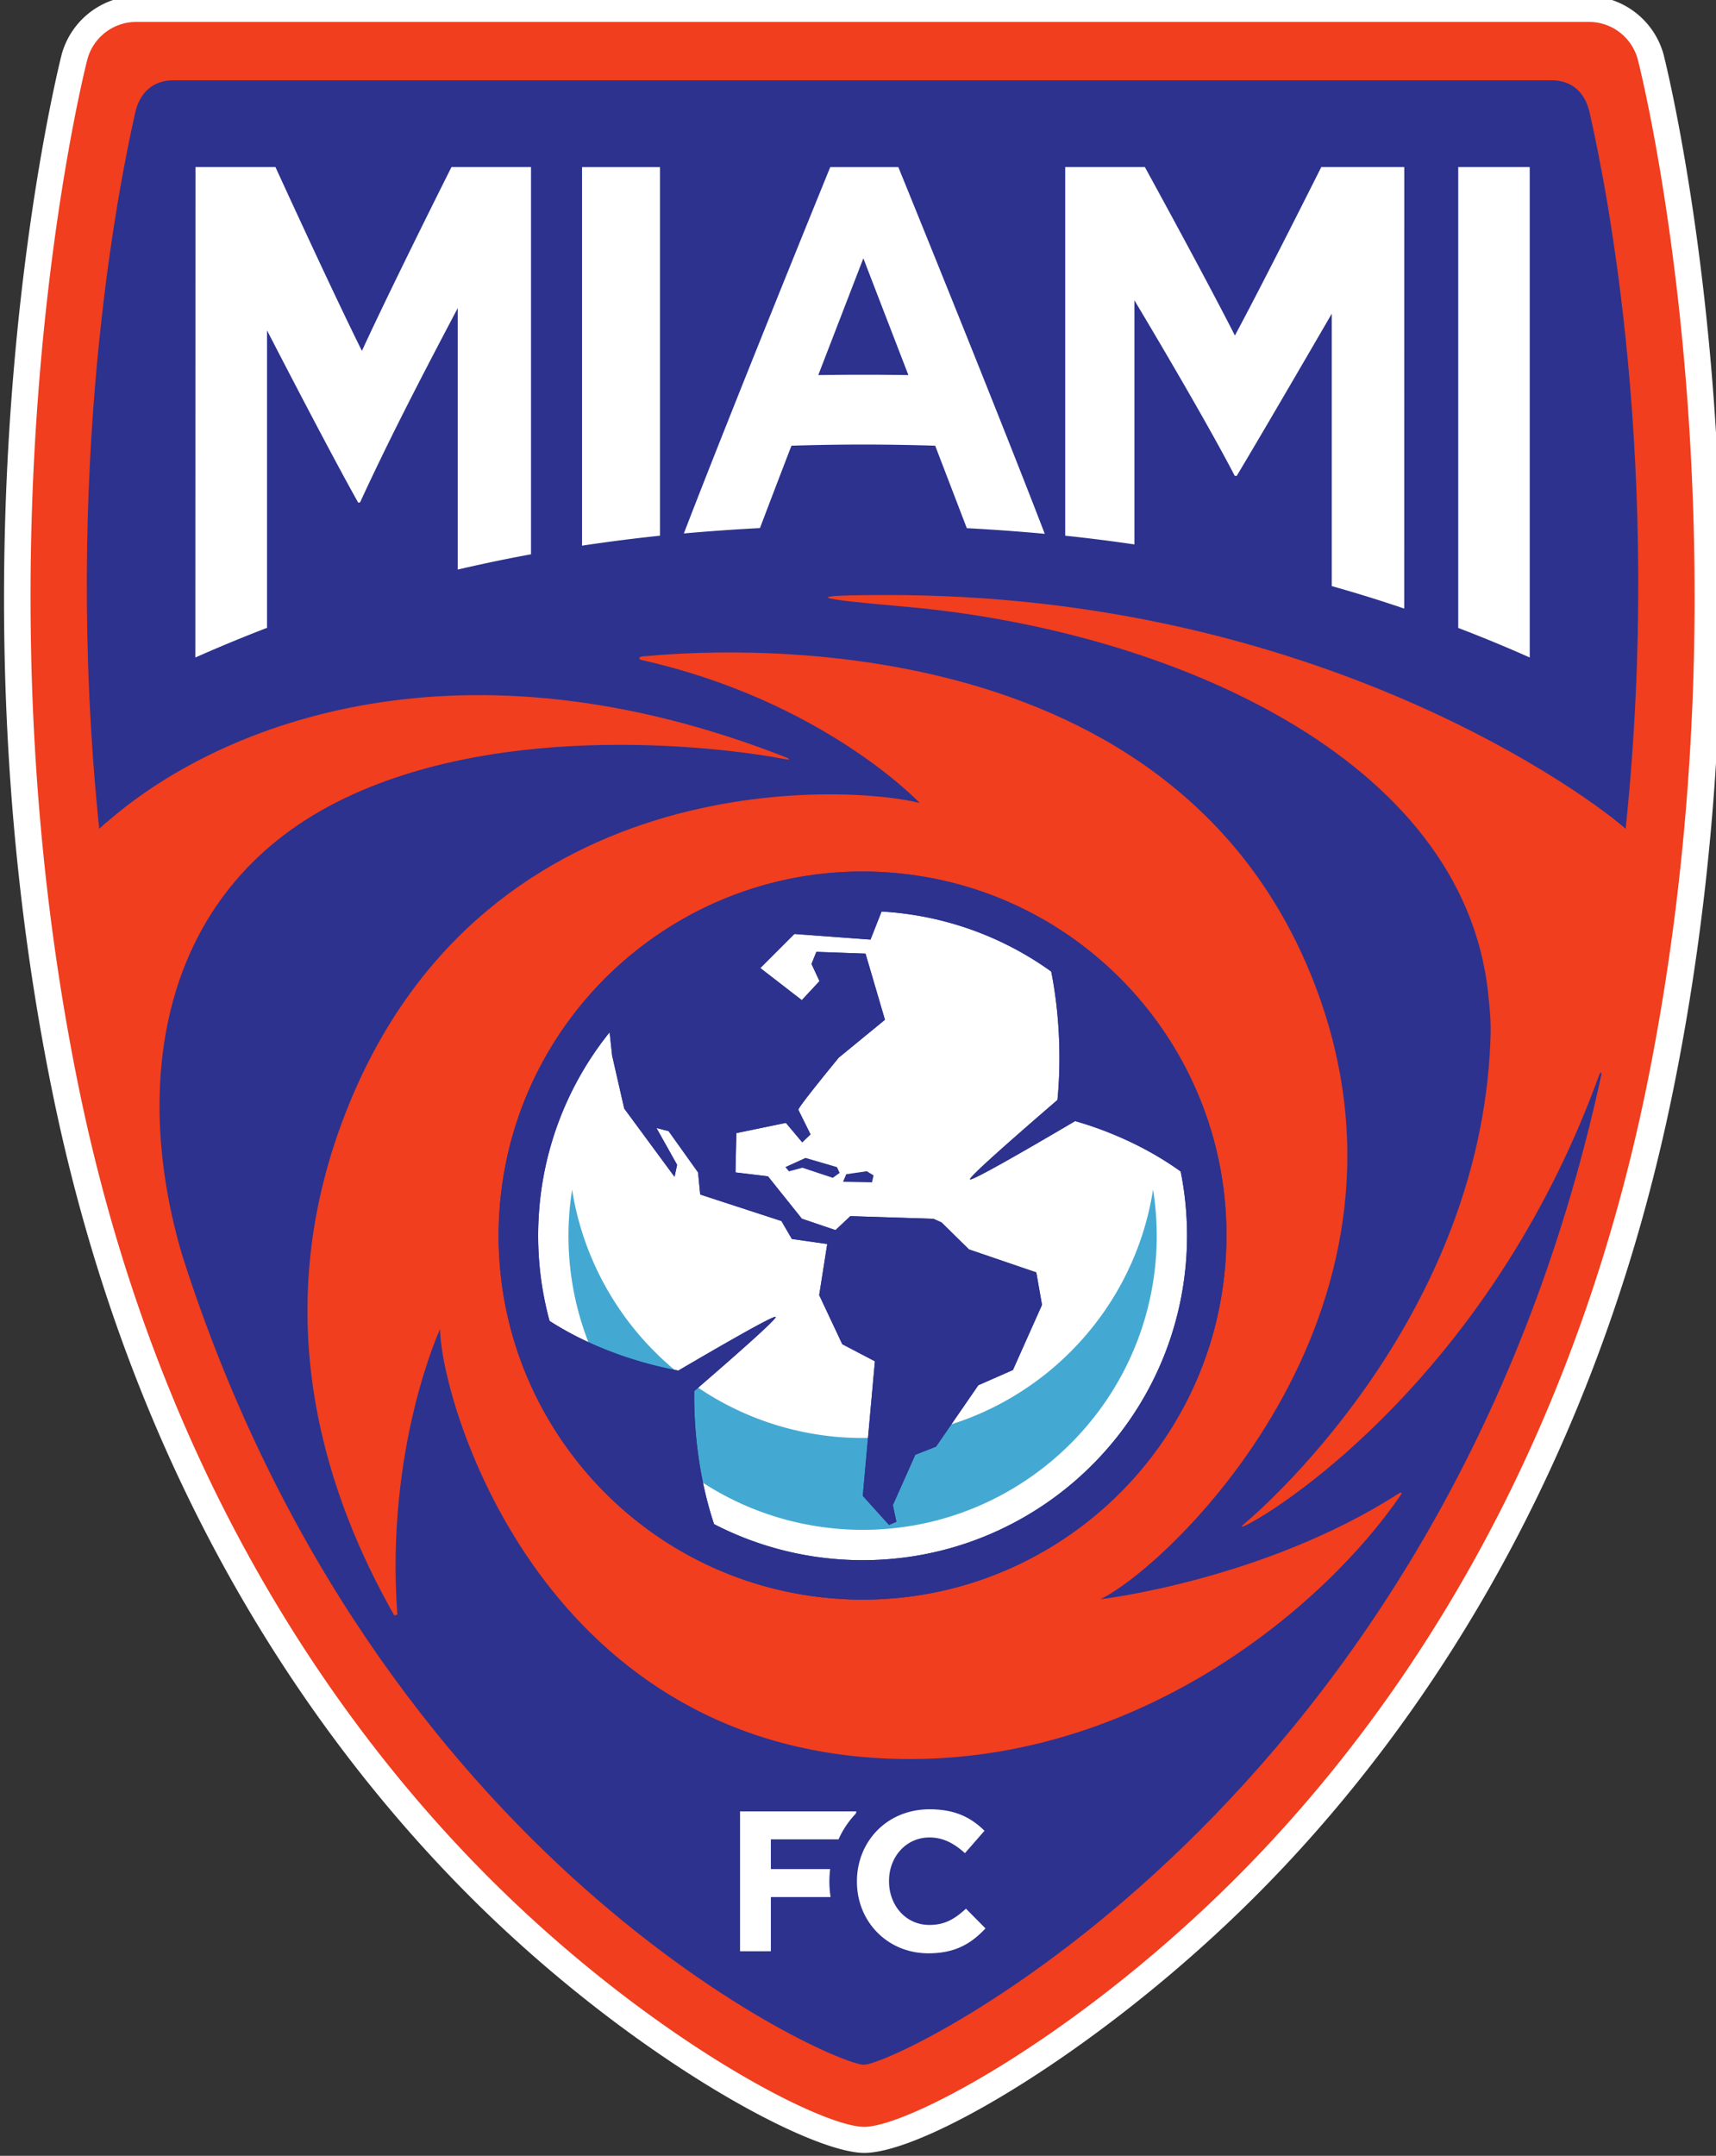 <svg xmlns="http://www.w3.org/2000/svg" xmlns:xlink="http://www.w3.org/1999/xlink" viewBox=".13 .13 27.98 35.14"><rect x=".13" y=".13" width="27.98" height="35.14" fill="#333333" stroke="none"/><defs><path id="reuse-0" d="M0 0h432v648H0Z"/><path id="reuse-1" fill="#2c328e" d="M327.246 271.154c-9.268.596-17.264-6.429-17.862-15.696-.593-9.262 6.435-17.257 15.7-17.853 9.264-.595 17.254 6.434 17.848 15.694.603 9.268-6.428 17.26-15.686 17.855m13.872-17.735c-.533-8.264-7.658-14.527-15.92-13.997a14.922 14.922 0 0 0-5.898 1.633c-.835 2.516-.933 4.924-.916 6.143 1.666 1.438 3.834 3.336 3.763 3.427-.074.09-2.598-1.366-4.496-2.479-1.21.22-3.655.818-5.95 2.292a15.007 15.007 0 0 0-.495 4.906 14.923 14.923 0 0 0 3.27 8.423l.118-1.084.557-2.437 2.324-3.153.118.554-.954 1.702.56-.145 1.363-1.909.098-1.019 3.752-1.224.482-.828 1.634-.234-.371-2.36 1.066-2.266 1.507-.788-.56-6.215 1.212-1.343.34.145-.163.771 1.037 2.324.957.375 1.954 2.836 1.598.703 1.343 3.007-.263 1.5-3.11 1.062-1.267 1.246-.376.168-3.836.122-.685-.645-1.555.527-1.566 1.957-1.5.18.039 1.815 2.29.473.755-.899.382.368-.562 1.134c-.038.096 1.866 2.408 1.866 2.408l2.134 1.75-.898 3.055-2.27.08-.224-.558.369-.793-.817-.878-1.916 1.482 1.574 1.574 3.515-.26.51 1.293c.027 0 .057 0 .087-.002a14.86 14.86 0 0 0 7.75-2.766c.502-2.527.399-4.808.288-5.93-1.694-1.46-4.113-3.568-4.036-3.664.08-.1 2.934 1.558 4.853 2.688 1.103-.313 3.037-1.004 4.875-2.327.254-1.262.349-2.578.264-3.92"/></defs><defs><clipPath id="b" clipPathUnits="userSpaceOnUse"><use xlink:href="#reuse-0"/></clipPath><clipPath id="a" clipPathUnits="userSpaceOnUse"><use xlink:href="#reuse-0"/></clipPath></defs><g clip-path="url(#a)" transform="matrix(.353 0 0 -.353 -100.94 110.066)"><path fill="#fff" d="M363.15 308.952a3.686 3.686 0 0 1-3.531 2.672h-66.917a3.676 3.676 0 0 1-3.527-2.672c-.06-.21-5.672-22.237-.45-47.889 3.88-19.084 13.033-31.15 20.025-37.917 7.13-6.89 14.992-11.124 17.487-11.124 2.752 0 10.548 4.568 17.332 11.13 6.994 6.76 16.146 18.827 20.028 37.911 5.218 25.633-.388 47.68-.447 47.89"/><path fill="#f03e1e" d="M361.957 308.723a2.331 2.331 0 0 1-2.245 1.698H292.61a2.335 2.335 0 0 1-2.248-1.698c-.223-.814-5.524-22.334-.43-47.396 3.83-18.805 12.832-30.672 19.706-37.322 7.199-6.962 14.657-10.78 16.597-10.78 1.939 0 9.248 3.818 16.448 10.78 6.878 6.65 15.874 18.517 19.705 37.322 5.094 25.062-.206 46.582-.431 47.396"/><path fill="#fff" d="M327.24 271.127c-9.248.59-17.227-6.422-17.822-15.672-.594-9.247 6.418-17.226 15.665-17.822 9.246-.59 17.226 6.422 17.824 15.673.592 9.246-6.42 17.223-15.666 17.821"/><path fill="#44a9d2" d="M325.291 245.06c-6.466.423-11.58 5.296-12.547 11.44a13.43 13.43 0 0 1-.14-1.246c-.483-7.49 5.196-13.95 12.687-14.434 7.486-.48 13.948 5.2 14.43 12.686a13.64 13.64 0 0 1-.143 3c-1.074-6.863-7.218-11.896-14.287-11.445"/><use xlink:href="#reuse-1"/></g><path fill="#2c328e" d="m12.936 19.153.058.07.219-.059.496.165.112-.081-.044-.094-.513-.15zM13.928 19.27l-.052.123.472.009.026-.113-.111-.068z"/><g clip-path="url(#b)" transform="matrix(.353 0 0 -.353 -100.94 110.066)"><use xlink:href="#reuse-1"/><path fill="#2c328e" d="M359.737 306.256c-.187.84-.758 1.47-1.752 1.47h-63.658c-.99 0-1.567-.63-1.758-1.47-.755-3.323-3.39-16.385-1.669-33.092 0 0 .173.165.525.454 5.212 4.443 16.184 8.744 31.234 2.831.15-.08.187-.124-.16-.055-2.432.468-12.91 1.9-20.602-1.988-8.285-4.185-9.499-13.098-7.153-20.968 8.973-28.06 30.042-37.346 31.476-37.346 1.558 0 26.708 11.9 34.056 45.672.035.165-.014.254-.13-.075-.035-.097-.073-.19-.104-.284-4.94-13.258-14.316-19.492-16.185-20.407-.213-.1-.238-.073-.089.053 1.583 1.327 10.857 9.874 11.386 22.193.04.907.014 1.237-.097 2.316-1.155 10.923-14.762 16.741-26.73 17.84-2.113.195-6.63.557-1.175.557 20.163.071 32.77-9.465 34.255-10.793l.011.106c1.723 16.704-.924 29.663-1.68 32.986m-12.878-39.808c6.193-15.166-6.355-27.208-9.71-28.86 0 0 7.513.873 13.768 4.876 0 0 .236.145.098-.07-3.526-5.156-12.296-12.607-23.626-12.168-16.283.622-20.737 16.716-20.744 19.837 0 0-2.536-5.464-1.974-13.185l-.155-.044c.014-.248.106-.159.046-.055-3.09 5.414-5.859 13.391-2.536 22.591 6.132 16.971 23.616 15.812 26.773 14.984 0 0-4.455 4.74-12.915 6.617.024.012-.184.125.165.157 2.916.266 23.995 2 30.81-14.68"/><path fill="#fff" d="M324.627 224.541v.022c0 .195.013.38.035.565h-2.738v1.374h3.128c.194.44.462.833.791 1.183l.035.105h-5.377v-6.457h1.423v2.503h2.758c-.034.23-.055.466-.055.705M325.9 224.543v.02c0 1.83 1.38 3.325 3.355 3.325 1.21 0 1.936-.402 2.537-.991l-.904-1.035c-.495.448-.998.725-1.639.725-1.085 0-1.867-.901-1.867-2.004v-.02c0-1.1.761-2.015 1.867-2.015.73 0 1.18.29 1.686.75l.903-.91c-.663-.705-1.398-1.15-2.638-1.15-1.89 0-3.3 1.463-3.3 3.305M356.977 281.073v22.645h-3.303v-21.28a66.279 66.279 0 0 0 3.303-1.365M338.716 286.294v11.273s3.159-5.256 4.632-8.102c.031-.001.058-.008.09-.014 1.425 2.377 4.395 7.498 4.395 7.498v-12.58a62.63 62.63 0 0 0 3.346-1.038l.003 20.387h-3.834s-2.657-5.304-3.99-7.778c-1.388 2.733-4.158 7.778-4.158 7.778h-3.68v-17.021a77.37 77.37 0 0 0 3.196-.403M298.652 282.442v13.735s2.816-5.474 4.214-7.958c.027.009.06.013.085.02 1.469 3.188 3.03 6.158 4.509 8.968v-12.073c1.112.257 2.234.494 3.385.704v17.88h-3.674s-2.76-5.493-4.136-8.486c-1.323 2.644-3.994 8.486-3.994 8.486h-3.694l-.006-22.645c1.084.48 2.186.938 3.31 1.369M316.802 286.697v17.02h-3.6v-17.48a80.86 80.86 0 0 0 3.6.46M321.42 287.05c.484 1.275.97 2.542 1.455 3.802a102.8 102.8 0 0 0 6.64 0c.483-1.264.971-2.529 1.46-3.808a92.91 92.91 0 0 0 3.601-.26c-2.297 5.97-6.764 16.933-6.764 16.933h-3.145s-4.468-10.956-6.762-16.916c1.151.102 2.322.185 3.515.248m4.777 12.458c.688-1.79 1.383-3.589 2.08-5.394a131.3 131.3 0 0 1-4.163 0c.698 1.808 1.39 3.603 2.083 5.394"/></g></svg>
